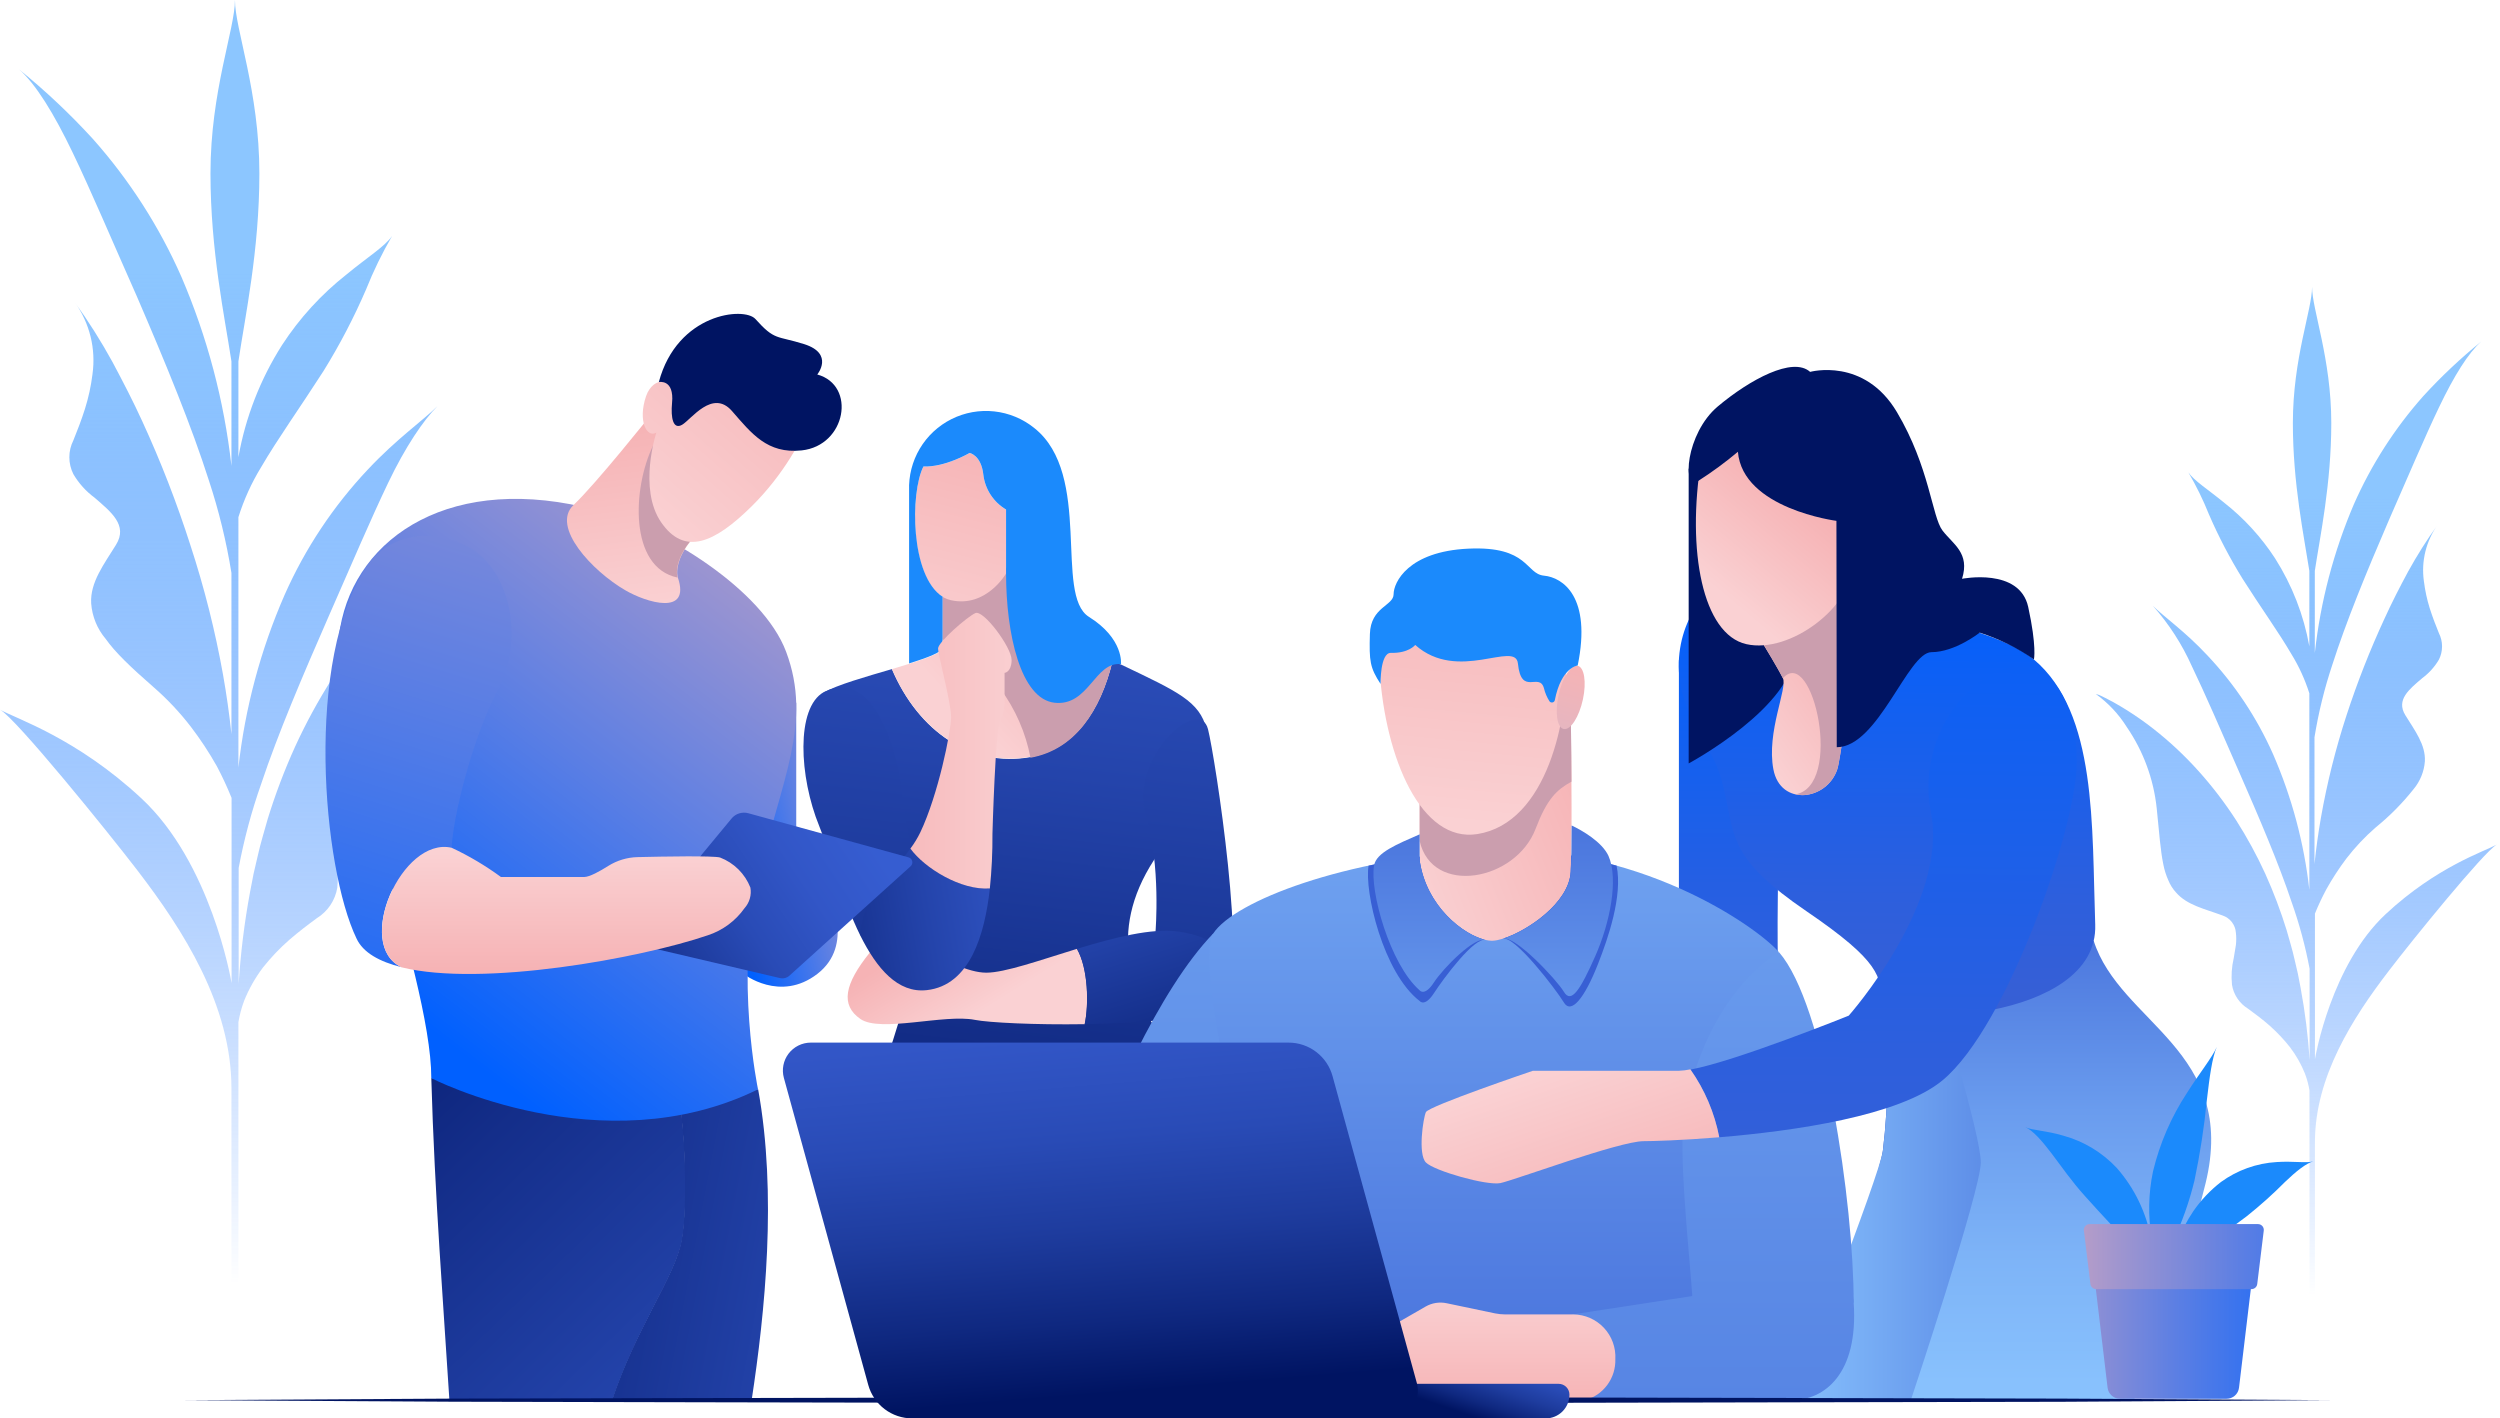 <svg width="772" height="438" viewBox="0 0 772 438" fill="none" xmlns="http://www.w3.org/2000/svg">
<path d="M156.271 160.335L155.386 160.757L153.778 161.521C152.732 162.044 151.767 162.566 150.801 163.089C148.891 164.155 147.041 165.24 145.251 166.366C141.672 168.618 138.313 171.03 135.056 173.563C128.614 178.607 122.631 184.211 117.178 190.311C111.807 196.337 106.919 202.777 102.559 209.571C98.257 216.322 94.427 223.362 91.096 230.641C87.837 237.828 85.037 245.215 82.711 252.756C81.665 256.535 80.478 260.295 79.634 264.095L78.307 269.804L77.201 275.534C75.469 284.885 74.301 294.331 73.701 303.822V268.015C75.363 259.135 77.709 250.397 80.72 241.879C85.828 226.579 93.369 208.887 101.754 189.728C108.632 174.066 114.504 160.294 119.853 149.116C125.202 137.938 130.712 129.816 135.096 125.413C130.732 129.776 122.527 135.465 113.679 144.894C102.937 156.277 94.213 169.405 87.879 183.716C80.472 200.671 75.665 218.646 73.621 237.034V159.691C75.319 154.292 77.668 149.121 80.619 144.291C85.727 135.525 92.685 125.815 99.844 114.657C104.87 106.559 109.286 98.099 113.056 89.345C115.324 83.651 118.013 78.134 121.1 72.839C118.888 76.096 113.358 79.494 107.023 84.741C99.23 90.871 92.497 98.241 87.094 106.555C80.382 117.103 75.804 128.865 73.621 141.175V111.601C75.632 97.95 80.096 77.423 80.096 53.559C80.096 28.146 72.555 9.007 72.555 0C72.555 9.007 64.994 28.146 64.994 53.559C64.994 77.363 69.398 97.95 71.469 111.601V143.869C69.208 123.726 63.991 104.027 55.985 85.405C49.159 69.93 39.966 55.612 28.736 42.964C21.671 35.225 14.035 28.028 5.892 21.432C11.02 25.915 16.651 35.042 22.462 47.166C28.274 59.289 34.649 74.387 42.23 91.456C51.259 112.385 59.182 131.665 64.511 148.392C67.583 157.703 69.91 167.242 71.469 176.921V226.7C70.826 220.528 69.941 214.396 68.875 208.345C66.453 194.825 63.093 181.49 58.82 168.437C54.655 155.417 49.706 142.66 44 130.238C41.164 124.006 37.967 117.853 34.709 111.742C31.208 105.365 27.32 99.208 23.066 93.306C27.697 99.747 29.663 107.727 28.556 115.582C28.111 119.197 27.337 122.763 26.243 126.237C25.157 129.675 23.89 132.932 22.663 135.968C21.842 137.588 21.414 139.379 21.414 141.195C21.414 143.011 21.842 144.802 22.663 146.422C24.324 149.25 26.541 151.712 29.179 153.66C34.226 158.043 39.576 162.164 35.835 168.216C32.095 174.267 27.791 179.856 28.153 186.31C28.447 190.342 30.009 194.178 32.618 197.267C35.534 201.429 40.46 206.113 47.438 212.205C51.667 215.889 55.521 219.983 58.941 224.428C61.903 228.311 64.591 232.395 66.985 236.652C68.611 239.726 70.081 242.879 71.389 246.101L71.51 246.383V303.58C71.308 302.294 65.034 266.407 43.698 246.563C23.629 227.866 4.927 221.935 0 219.141C4.967 221.875 33.181 256.716 42.391 268.719C56.608 287.235 71.469 310.416 71.469 336.069V413.774H73.621V315.643C73.993 313.407 74.578 311.212 75.371 309.089C76.855 305.374 78.838 301.877 81.263 298.695C83.686 295.645 86.378 292.819 89.306 290.251C92.182 287.758 95.118 285.526 97.873 283.516C99.524 282.493 100.937 281.13 102.019 279.518C103.101 277.906 103.827 276.082 104.147 274.167C104.485 270.655 104.254 267.111 103.464 263.673C103.162 261.903 102.84 260.134 102.619 258.405C102.438 256.802 102.438 255.183 102.619 253.58C102.727 252.053 103.285 250.593 104.223 249.384C105.161 248.174 106.436 247.27 107.888 246.785C114.745 244.231 121.844 242.764 126.228 237.677C127.458 236.315 128.445 234.751 129.144 233.053C130.067 230.954 130.742 228.755 131.154 226.499C132.342 219.254 133.161 211.953 133.608 204.625C134.832 193.247 138.853 182.348 145.312 172.9C150.822 164.858 156.533 160.274 157.377 159.933L156.271 160.335Z" fill="url(#paint0_linear_1_42)"/>
<path d="M648.171 214.597L648.875 214.919L650.142 215.542C650.966 215.944 651.71 216.346 652.494 216.768C653.983 217.593 655.43 218.457 656.838 219.342C659.613 221.088 662.298 222.973 664.882 224.991C669.954 228.956 674.665 233.363 678.959 238.16C683.208 242.892 687.074 247.954 690.522 253.299C693.907 258.597 696.918 264.126 699.531 269.845C702.089 275.519 704.292 281.347 706.127 287.296C706.951 290.251 707.876 293.206 708.54 296.202L709.585 300.685L710.45 305.189C711.809 312.499 712.729 319.884 713.205 327.304V299.157C711.9 292.203 710.058 285.36 707.695 278.691C703.673 266.628 697.741 252.756 691.145 237.697C685.756 225.393 681.09 214.557 676.867 205.771C673.825 198.959 669.755 192.653 664.802 187.074C668.24 190.492 674.695 194.935 681.653 202.394C690.089 211.339 696.943 221.652 701.924 232.892C707.73 246.221 711.505 260.343 713.125 274.79V214.094C711.788 209.864 709.938 205.812 707.615 202.032C703.593 195.136 698.063 187.496 692.512 178.73C688.567 172.358 685.092 165.705 682.116 158.827C680.325 154.351 678.201 150.017 675.761 145.859C677.491 148.433 681.794 151.107 686.821 155.228C692.963 160.051 698.269 165.852 702.527 172.397C707.801 180.686 711.402 189.927 713.125 199.599V176.298C711.476 165.562 708.037 149.378 708.037 130.68C708.037 110.576 713.969 95.658 713.969 88.581C713.969 95.658 719.902 110.696 719.902 130.68C719.902 149.398 716.443 165.562 714.814 176.298V201.65C716.558 185.827 720.623 170.348 726.88 155.711C732.245 143.543 739.47 132.284 748.296 122.337C753.851 116.26 759.854 110.608 766.254 105.429C762.232 108.947 757.788 116.124 753.223 125.654C748.658 135.184 743.651 147.066 737.759 160.455C730.66 176.901 724.446 192.1 720.244 205.208C717.802 212.534 715.952 220.043 714.713 227.665V266.809C715.223 261.944 715.893 257.132 716.724 252.374C718.607 241.75 721.227 231.27 724.567 221.01C727.898 210.781 731.833 200.758 736.351 190.994C738.583 186.089 741.057 181.264 743.651 176.459C746.413 171.447 749.476 166.606 752.821 161.963C749.169 167.022 747.62 173.298 748.497 179.474C748.848 182.317 749.454 185.123 750.307 187.858C751.172 190.552 752.157 193.125 753.123 195.498C753.769 196.772 754.106 198.18 754.106 199.609C754.106 201.038 753.769 202.446 753.123 203.72C751.812 205.941 750.068 207.876 747.995 209.41C743.973 212.848 739.83 216.085 742.766 220.85C745.702 225.614 749.081 229.997 748.799 235.124C748.554 238.289 747.323 241.298 745.28 243.729C741.841 248.063 737.936 252.007 733.637 255.49C730.308 258.377 727.277 261.59 724.587 265.08C722.283 268.135 720.194 271.346 718.333 274.69C717.047 277.101 715.886 279.578 714.854 282.109C714.854 282.109 714.854 282.269 714.854 282.33V327.083C715.015 326.077 719.942 297.871 736.713 282.269C752.459 267.613 767.159 262.949 771.02 260.798C767.119 262.949 744.878 290.331 737.699 299.76C726.518 314.316 714.854 332.531 714.854 352.696V413.774H713.165V336.713C712.871 334.95 712.407 333.219 711.777 331.546C710.609 328.63 709.054 325.884 707.152 323.383C705.267 320.992 703.174 318.772 700.898 316.749C698.626 314.738 696.333 313.05 694.161 311.461C692.86 310.661 691.746 309.589 690.896 308.319C690.045 307.049 689.479 305.611 689.235 304.103C688.96 301.344 689.143 298.559 689.778 295.86C689.999 294.473 690.26 293.086 690.441 291.839C690.593 290.57 690.593 289.288 690.441 288.019C690.361 286.82 689.923 285.671 689.185 284.722C688.447 283.773 687.442 283.066 686.299 282.692C680.909 280.681 675.339 279.555 671.9 275.534C670.929 274.465 670.153 273.233 669.608 271.895C668.867 270.25 668.327 268.522 667.999 266.749C667.174 262.728 666.752 257.259 665.988 249.559C665.032 240.564 661.853 231.949 656.738 224.489C654.24 220.501 650.989 217.039 647.165 214.296L648.171 214.597Z" fill="url(#paint1_linear_1_42)"/>
<path d="M267.698 388.02C270.996 401.952 275.742 417.594 280.89 432.25H364.365C366.255 426.219 368.125 419.665 369.895 412.749C380.151 372.821 369.352 338.361 359.639 322.619C349.926 306.877 341.54 288.441 356.381 265.522C371.222 242.603 372.59 225.172 372.59 225.172C370.438 216.547 363.681 213.572 346.166 205.208L343.491 204.303C339.791 219.382 331.948 231.364 318.073 233.817C299.974 236.994 283.665 225.976 275.42 206.616C267.376 208.968 258.589 211.461 254.366 213.833C254.366 213.833 276.486 261.883 280.729 289.045C284.972 316.206 257.603 345.438 267.698 388.02Z" fill="url(#paint2_linear_1_42)"/>
<path d="M318.073 233.717C331.948 231.264 339.791 219.281 343.491 204.203C337.68 202.193 324.025 197.548 320.224 195.659C315.378 193.226 316.725 173.543 316.725 173.543L291.066 180.942V200.082C291.066 201.871 283.746 204.102 275.42 206.616C283.665 225.876 299.994 236.893 318.073 233.717Z" fill="url(#paint3_linear_1_42)"/>
<path d="M316.725 173.845L291.066 181.163V197.428C298.057 201.081 304.131 206.268 308.833 212.602C313.534 218.935 316.741 226.25 318.213 233.998C331.988 231.505 339.791 219.543 343.491 204.525C337.679 202.514 324.025 197.87 320.224 195.98C315.378 193.548 316.725 173.845 316.725 173.845Z" fill="#CB9EAE"/>
<path d="M332.552 293.005C321.109 296.524 310.29 300.364 304.579 300.364C293.237 300.364 276.426 284.441 268.583 294.171C260.74 303.902 259.494 310.356 265.687 314.658C271.881 318.96 291.629 313.05 301.06 314.939C305.283 315.784 319.661 316.508 334.945 316.266C336.252 310.215 336.051 299.097 332.552 293.005Z" fill="url(#paint4_linear_1_42)"/>
<path d="M373.032 225.172C370.378 214.537 348.478 234.079 353.868 251.891C358.513 267.171 356.824 287.678 356.824 287.678L378.261 309.37C385.56 300.364 375.204 233.717 373.032 225.172Z" fill="url(#paint5_linear_1_42)"/>
<path d="M363.983 287.677C355.698 286.471 343.873 289.567 332.572 293.005C336.071 299.037 336.272 310.215 334.965 316.266C353.908 315.985 374.259 314.256 378.281 309.27C378.261 309.27 387.973 291.196 363.983 287.677Z" fill="url(#paint6_linear_1_42)"/>
<path d="M285.153 144.07C280.649 152.836 281.131 182.59 293.66 185.345C304.579 187.757 310.672 177.102 310.672 177.102V157.359C308.75 156.226 307.116 154.664 305.899 152.794C304.681 150.925 303.913 148.799 303.654 146.583C302.99 140.552 299.411 139.888 299.411 139.888C299.411 139.888 291.91 144.331 285.153 144.07Z" fill="url(#paint7_linear_1_42)"/>
<path d="M265.687 288.944C260.057 277.565 256.296 263.23 252.998 255.148C246.744 239.889 245.739 218.598 254.366 213.733C270.292 205.691 277.049 233.616 278.115 241.758C279.181 249.901 281.373 268.92 287.305 275.735L265.687 288.944Z" fill="url(#paint8_linear_1_42)"/>
<path d="M336.272 190.492C325.473 183.757 337.499 146.543 319.4 132.188C315.855 129.321 311.56 127.534 307.027 127.042C302.494 126.55 297.915 127.373 293.837 129.412C289.759 131.452 286.354 134.622 284.03 138.544C281.706 142.465 280.56 146.973 280.729 151.529V204.866C286.621 203.037 291.066 201.328 291.066 199.941V184.259C281.131 177.946 281.011 152.232 285.153 144.05C291.91 144.311 299.411 139.868 299.411 139.868C299.411 139.868 302.991 140.511 303.654 146.563C303.913 148.779 304.681 150.905 305.899 152.774C307.116 154.644 308.75 156.206 310.672 157.339V177.082C310.672 195.618 315.137 215.884 325.694 217.01C336.252 218.135 338.062 204.183 346.166 205.088C346.166 205.067 347.071 197.247 336.272 190.492Z" fill="#1B8AFC"/>
<path d="M281.131 262.044C275.239 270.086 266.009 277.143 265.687 288.944C270.715 298.996 277.21 306.777 286.219 305.752C299.512 304.264 304.097 288.643 305.665 274.348C296.797 275.032 285.556 268.015 281.131 262.044Z" fill="url(#paint9_linear_1_42)"/>
<path d="M301.181 189.326C298.647 190.472 289.678 198.292 289.678 200.242C289.678 202.193 293.7 216.929 293.7 221.413C293.7 225.896 289.678 245.538 284.188 257.038C283.333 258.801 282.31 260.478 281.131 262.044C285.495 268.075 296.797 275.032 305.665 274.348C306.242 268.738 306.51 263.1 306.469 257.46C306.469 257.46 307.374 224.75 308.863 222.418C310.351 220.086 310.21 216.809 310.21 213.813V207.782C310.21 207.782 312.221 207.641 312.382 204.102V203.781C312.382 199.901 303.654 188.159 301.181 189.326Z" fill="url(#paint10_linear_1_42)"/>
<path d="M518.444 203.781V299.258C518.444 299.258 550.318 300.223 549.353 299.258C548.387 298.293 549.353 254.907 549.353 254.907L518.444 203.781Z" fill="url(#paint11_linear_1_42)"/>
<path d="M581.427 309.451C583.288 324.701 583.288 340.12 581.427 355.37C580.442 363.05 557.779 431.768 557.779 431.768H613.04L628.242 358.928L608.133 303.299L581.427 309.451Z" fill="url(#paint12_linear_1_42)"/>
<path d="M581.427 309.451C583.288 324.701 583.288 340.12 581.427 355.37C580.442 363.05 553.274 432.391 553.274 432.391H613.06L628.262 358.969L608.153 303.339L581.427 309.451Z" fill="url(#paint13_linear_1_42)"/>
<path d="M646.522 290.492C654.666 316.005 691.145 324.248 681.07 365.442C673.811 395.177 658.95 432.391 658.95 432.391H590.054C590.054 432.391 611.672 367.553 611.672 358.969C611.672 350.384 598.098 306.254 598.098 306.254L646.522 290.492Z" fill="url(#paint14_linear_1_42)"/>
<path d="M529.605 182.188C521.461 186.069 514.02 203.338 521.461 219.563C528.901 235.787 529.947 232.872 532.782 245.699C535.618 258.526 534.492 265.482 557.778 281.345C581.065 297.207 580.382 301.449 581.427 309.491C582.473 317.533 648.07 315.824 647.005 285.506C645.939 255.188 647.628 220.186 628.102 203.68C608.575 187.174 529.605 182.188 529.605 182.188Z" fill="url(#paint15_linear_1_42)"/>
<path d="M521.461 144.754V235.747C521.461 235.747 554.501 218.015 554.219 200.685C553.938 183.354 539.278 144.754 539.278 144.754H521.461Z" fill="#001462"/>
<path d="M544.667 199.257C544.667 199.257 549.071 206.374 550.559 209.43C552.047 212.486 545.431 226.037 547.623 237.577C549.815 249.117 564.153 247.207 567.351 237.577C568.336 234.682 570.89 214.115 570.89 214.115V180.118L544.667 199.257Z" fill="url(#paint16_linear_1_42)"/>
<path d="M550.559 209.43C559.85 199.036 569.462 243.065 554.239 245.317H554.34L556.532 245.558C558.947 245.505 561.285 244.703 563.224 243.262C565.162 241.821 566.604 239.813 567.351 237.516C568.336 234.621 570.89 214.054 570.89 214.054V180.118L544.748 199.257C544.748 199.257 548.991 206.374 550.559 209.43Z" fill="#CB9EAE"/>
<path d="M525.322 142.06C520.797 170.045 525.764 195.86 539.278 198.915C552.791 201.971 572.137 187.215 572.137 174.187C572.137 161.159 585.188 127.222 570.327 119.482C555.466 111.742 528.197 124.227 525.322 142.06Z" fill="url(#paint17_linear_1_42)"/>
<path d="M536.663 139.506C532.791 142.768 528.706 145.77 524.437 148.493C519.269 151.569 520.536 133.817 530.47 125.493C540.404 117.17 553.636 110.033 558.965 114.838C558.965 114.838 575.656 110.214 585.771 127.262C595.886 144.311 596.59 159.571 599.848 163.833C603.105 168.095 608.374 170.749 605.88 178.73C605.88 178.73 623.637 175.192 626.312 187.436C628.986 199.679 628.081 203.64 628.081 203.64C622.939 200.064 617.294 197.273 611.33 195.357C611.33 195.357 603.709 201.388 596.429 201.388C589.149 201.388 579.979 230.741 567.19 230.741L567.089 160.837C567.089 160.837 538.152 157.118 536.663 139.506Z" fill="#001462"/>
<path d="M374.641 288.261C341.098 323.182 312.201 429.697 312.201 429.697H360.363L390.527 358.969L374.641 288.261Z" fill="url(#paint18_linear_1_42)"/>
<path d="M549.353 294.031C542.334 285.989 504.951 259.853 457.291 262.667C415.262 265.18 381.277 278.168 374.641 288.261C369.794 295.639 380.412 345.478 387.813 365.322C394.738 384.249 398.324 404.235 398.41 424.389C398.41 424.389 517.278 423.685 517.962 424.389C518.645 425.093 532.742 380.541 534.572 358.386C536.402 336.23 532.28 311.783 549.353 294.031Z" fill="url(#paint19_linear_1_42)"/>
<path d="M485.042 221.312C485.042 221.312 485.625 258.244 485.042 269.262C484.459 280.279 467.346 290.211 461.011 290.492C454.677 290.774 440.62 281.465 438.388 265.683V232.349L485.042 221.312Z" fill="url(#paint20_linear_1_42)"/>
<path d="M485.264 241.376C485.264 230.681 485.042 221.272 485.042 221.272L438.388 232.349V259.692C442.269 276.781 468.05 272.096 474.203 255.912C477.743 246.624 480.739 243.869 485.264 241.376Z" fill="#CB9EAE"/>
<path d="M426.041 207.078C427.79 234.119 438.83 260.315 456.205 257.561C477.883 254.123 484.459 221.372 483.614 203.278C482.77 185.184 472.574 174.147 457.09 174.126C442.41 174.106 424.573 184.058 426.041 207.078Z" fill="url(#paint21_linear_1_42)"/>
<path d="M488.803 215.984C487.636 221.372 485.022 225.474 482.931 225.132C480.839 224.79 480.115 220.126 481.262 214.718C482.408 209.31 485.062 205.248 487.134 205.59C489.205 205.932 489.969 210.596 488.803 215.984Z" fill="url(#paint22_linear_1_42)"/>
<path d="M426.322 211.199C423.024 206.153 422.783 204.163 423.024 195.779C423.266 187.395 430.344 187.094 430.344 183.495C430.344 179.896 434.768 170.286 453.45 169.422C472.132 168.557 471.026 177.223 476.797 177.765C482.569 178.308 491.558 184.259 487.194 205.51C487.194 205.51 482.106 205.992 480.115 216.266C480.068 216.431 479.976 216.58 479.848 216.696C479.721 216.812 479.564 216.89 479.394 216.921C479.225 216.952 479.051 216.936 478.89 216.873C478.73 216.811 478.59 216.705 478.487 216.567C477.697 215.331 477.119 213.972 476.777 212.546C475.37 207.42 469.779 215.14 468.733 204.907C468.009 197.609 450.213 210.938 437.021 199.157C437.021 199.157 435.01 201.77 429.439 201.609C426.141 201.67 426.322 211.199 426.322 211.199Z" fill="#1B8AFC"/>
<path d="M438.388 309.109C438.388 309.109 439.936 311.12 442.812 306.676C445.688 302.233 455.501 288.984 458.9 290.291C451.982 288.844 440.379 279.877 438.388 265.703V264.557C432.898 265.321 427.629 266.266 422.622 267.311C421.235 275.132 427.107 300.464 438.388 309.109Z" fill="#385FD4"/>
<path d="M485.022 269.262C484.499 278.852 471.509 287.597 463.968 289.909C467.527 288.522 480.638 305.752 482.911 309.551C485.183 313.351 489.346 308.204 493.488 297.609C496.505 289.929 501.15 276.68 499.199 267.312C494.565 266.028 489.866 264.987 485.123 264.195C485.143 266.186 485.103 267.935 485.022 269.262Z" fill="#385FD4"/>
<path d="M438.388 265.683V257.641C431.41 260.697 424.955 263.291 424.311 267.271C422.924 275.092 429.198 297.79 438.388 305.812C438.388 305.812 439.916 307.822 442.792 303.379C445.668 298.936 455.501 288.964 458.88 290.271C452.002 288.823 440.399 279.857 438.388 265.683Z" fill="url(#paint23_linear_1_42)"/>
<path d="M496.706 264.316C494.695 259.953 488.521 256.415 485.324 254.907C485.324 260.938 485.223 266.105 485.062 269.262C484.54 278.852 471.549 287.597 464.008 289.909C467.567 288.522 480.658 302.475 482.931 306.274C485.203 310.074 488.018 305.631 492.624 295.237C497.229 284.843 499.823 271.413 496.706 264.316Z" fill="url(#paint24_linear_1_42)"/>
<path d="M572.418 402.254C572.418 371.614 563.51 310.255 549.353 294.031C549.353 294.031 527.232 305.872 520.194 343.428C518.082 354.646 521.662 386.693 522.587 400.223L572.418 402.254Z" fill="url(#paint25_linear_1_42)"/>
<path d="M486.028 432.391H553.254C563.309 432.391 573.926 424.349 572.418 402.234C570.91 380.119 534.894 383.295 522.587 400.223L485.545 405.893L486.028 432.391Z" fill="url(#paint26_linear_1_42)"/>
<path d="M452.163 431.044L455.34 428.068L465.013 431.486C466.69 432.088 468.46 432.394 470.242 432.391H489.426C492.188 431.642 494.616 429.985 496.32 427.687C498.024 425.389 498.904 422.584 498.817 419.725C498.915 417.957 498.654 416.188 498.049 414.524C497.444 412.859 496.508 411.335 495.298 410.042C494.088 408.75 492.628 407.716 491.007 407.003C489.386 406.289 487.638 405.912 485.867 405.893H464.812C463.758 405.886 462.708 405.779 461.675 405.571L446.713 402.435C444.502 401.971 442.198 402.336 440.238 403.46L431.752 408.346C430.114 409.292 428.607 410.448 427.268 411.784L411.884 427.204C411.457 427.628 411.167 428.17 411.049 428.76C410.931 429.35 410.991 429.962 411.221 430.518C411.452 431.074 411.843 431.549 412.344 431.882C412.845 432.216 413.434 432.393 414.035 432.391H448.765C450.028 432.39 451.243 431.908 452.163 431.044Z" fill="url(#paint27_linear_1_42)"/>
<path d="M630.454 207.48C616.036 199.157 590.778 222.84 596.268 250.846C601.758 278.852 570.89 313.633 570.89 313.633C570.89 313.633 536.04 327.706 522.044 330.279C526.434 336.547 529.45 343.673 530.892 351.188C553.777 349.298 586.616 344.634 599.888 333.576C619.997 316.869 641.273 255.168 641.273 235.647C641.354 212.868 630.454 207.48 630.454 207.48Z" fill="url(#paint28_linear_1_42)"/>
<path d="M518.404 330.661H473.339C473.339 330.661 441.163 341.558 440.319 343.428C439.474 345.297 437.805 356.375 440.319 358.969C442.832 361.562 459.121 366.186 463.304 365.342C467.487 364.497 500.084 352.394 507.545 352.394C510.099 352.394 519.208 352.153 530.912 351.188C529.454 343.645 526.41 336.498 521.984 330.219C520.806 330.471 519.608 330.619 518.404 330.661Z" fill="url(#paint29_linear_1_42)"/>
<path d="M229.591 300.725C229.591 300.725 240.872 309.652 252.415 300.725C263.958 291.799 256.015 276.6 256.015 276.6L229.591 290.673V300.725Z" fill="url(#paint30_linear_1_42)"/>
<path d="M245.879 217.01V283.817H224.141V220.669L245.879 217.01Z" fill="url(#paint31_linear_1_42)"/>
<path d="M210.446 382.994C208.435 394.132 196.49 409.793 188.929 432.391H232.104C236.247 405.229 239.987 368.78 234.115 336.391H209.139C211.492 347.308 212.417 372.499 210.446 382.994Z" fill="url(#paint32_linear_1_42)"/>
<path d="M169.041 380.561C169.041 380.561 174.048 404.827 177.467 432.391H189.03C196.591 409.793 208.456 394.192 210.547 382.994C212.558 372.499 211.593 347.308 209.28 336.391H170.087L169.041 380.561Z" fill="url(#paint33_linear_1_42)"/>
<path d="M209.139 336.391C208.92 335.214 208.604 334.058 208.194 332.933H133.186C134.211 369.121 137.067 404.988 138.776 432.391H189.03C196.591 409.793 208.456 394.192 210.547 382.994C212.417 372.499 211.492 347.308 209.139 336.391Z" fill="url(#paint34_linear_1_42)"/>
<path d="M184.344 157.58C139.942 145.658 109.939 165.481 105.032 193.93C100.548 219.925 133.186 300.484 133.186 332.933C133.186 332.933 185.812 360.054 234.075 336.391C234.075 336.391 226.836 301.871 234.075 271.312C241.315 240.753 250.947 223.222 242.762 201.288C235.624 182.128 205.117 163.149 184.344 157.58Z" fill="url(#paint35_linear_1_42)"/>
<path d="M200.935 128.167C200.935 128.167 184.183 149.237 177.105 155.952C170.026 162.667 182.997 176.418 193.052 182.249C199.607 186.089 213.382 190.291 209.32 178.348C209.32 178.348 207.028 171.633 218.148 162.104C218.068 162.104 205.701 125.172 200.935 128.167Z" fill="url(#paint36_linear_1_42)"/>
<path d="M218.068 162.104C214.968 152.859 211.315 143.809 207.128 135.003L201.679 137.576C195.304 150.624 194.178 175.192 209.2 178.348C209.24 178.348 206.947 171.633 218.068 162.104Z" fill="#CB9EAE"/>
<path d="M207.531 124.387C208.958 116.346 201.779 115.742 199.487 122.377C196.913 130.037 199.748 135.345 202.684 133.575C202.684 133.575 196.973 150.865 204.172 161.3C211.371 171.734 220.582 167.713 232.064 156.394C241.958 146.663 248.393 134.761 249.378 130.258C251.993 118.296 239.585 108.625 227.922 109.249C213.724 110.053 207.531 124.387 207.531 124.387Z" fill="url(#paint37_linear_1_42)"/>
<path d="M207.53 124.387C207.088 129.112 207.872 132.771 210.647 131.163C213.423 129.554 220.019 120.045 226.031 126.921C232.044 133.796 236.89 140.21 247.548 139.084C261.324 137.616 264.501 118.979 252.375 115.642C252.375 115.642 257.664 109.249 248.353 106.273C239.706 103.559 239.304 105.248 233.271 98.513C229.812 94.633 209.139 96.703 203.448 117.974C203.529 117.974 208.234 117.009 207.53 124.387Z" fill="#001462"/>
<path d="M139.46 261.743C139.902 252.494 145.633 228.469 153.717 213.129C161.801 197.79 157.739 178.067 146.84 170.347C135.941 162.627 120.657 164.034 113.418 174.709C93.952 203.439 99.603 268.035 110.1 289.829C112.111 294.171 117.198 296.986 124.036 298.675C109.255 291.92 124.076 258.224 139.46 261.743Z" fill="url(#paint38_linear_1_42)"/>
<path d="M196.712 288.06L225.891 252.776C226.503 252.028 227.319 251.474 228.24 251.181C229.161 250.889 230.147 250.87 231.079 251.127L280.568 264.758C280.844 264.837 281.093 264.987 281.291 265.195C281.489 265.402 281.627 265.658 281.693 265.936C281.759 266.215 281.749 266.506 281.664 266.78C281.579 267.053 281.423 267.299 281.212 267.492L243.788 301.268C243.396 301.623 242.925 301.877 242.414 302.01C241.903 302.143 241.367 302.151 240.852 302.032L198.019 291.98C197.61 291.894 197.23 291.703 196.918 291.425C196.605 291.147 196.372 290.791 196.239 290.395C196.107 289.998 196.081 289.574 196.164 289.164C196.247 288.755 196.436 288.374 196.712 288.06Z" fill="url(#paint39_linear_1_42)"/>
<path d="M231.722 274.087C230.892 271.973 229.629 270.055 228.016 268.455C226.402 266.856 224.473 265.611 222.351 264.798C220.34 264.215 205.037 264.477 196.832 264.678C193.647 264.764 190.543 265.701 187.843 267.392C185.269 269.02 182.052 270.81 180.443 270.81H154.683C149.915 267.312 144.816 264.288 139.46 261.783C124.076 258.264 109.295 291.94 124.036 298.715C148.871 304.867 197.938 295.88 218.551 288.823C223.143 287.327 227.128 284.386 229.912 280.44C230.675 279.587 231.235 278.572 231.548 277.471C231.862 276.371 231.921 275.214 231.722 274.087Z" fill="url(#paint40_linear_1_42)"/>
<path d="M57.091 432.371L139.882 431.888L222.693 431.707L388.315 431.365L553.937 431.707L636.728 431.888L719.54 432.371L636.728 432.873L553.937 433.034L388.315 433.376L222.693 433.034L139.882 432.853L57.091 432.371Z" fill="#001462"/>
<path d="M406.695 438H477.32C479.263 437.995 481.125 437.219 482.497 435.844C483.87 434.468 484.64 432.605 484.64 430.662C484.64 429.777 484.288 428.928 483.662 428.302C483.036 427.676 482.187 427.324 481.302 427.324H406.695C405.81 427.324 404.961 427.676 404.335 428.302C403.709 428.928 403.357 429.777 403.357 430.662V434.683C403.363 435.564 403.717 436.408 404.342 437.03C404.968 437.651 405.814 438 406.695 438Z" fill="url(#paint41_linear_1_42)"/>
<path d="M281.715 438H429.218C430.546 437.998 431.855 437.69 433.044 437.1C434.233 436.509 435.269 435.653 436.073 434.596C436.877 433.54 437.426 432.313 437.677 431.009C437.929 429.706 437.876 428.363 437.523 427.083L411.502 332.35C410.691 329.358 408.915 326.718 406.45 324.838C403.985 322.959 400.968 321.946 397.867 321.956H250.364C249.039 321.959 247.732 322.266 246.545 322.856C245.358 323.445 244.322 324.299 243.519 325.353C242.716 326.407 242.166 327.632 241.913 328.933C241.66 330.233 241.709 331.574 242.059 332.853L268.1 427.606C268.91 430.594 270.683 433.232 273.144 435.112C275.605 436.991 278.618 438.006 281.715 438Z" fill="url(#paint42_linear_1_42)"/>
<path d="M714.331 358.638C712.099 359.241 709.022 361.714 705.624 364.971C701.887 368.738 697.932 372.282 693.779 375.586C690.924 377.778 688.088 379.788 685.374 381.738C682.659 383.689 680.065 385.578 677.772 387.468C673.127 391.188 669.567 394.867 668.341 397.521C669.567 394.786 670.09 389.72 672.363 383.588C673.629 380.208 675.29 376.989 677.31 373.998C679.669 370.585 682.537 367.554 685.816 365.011C690.858 361.345 696.846 359.203 703.07 358.839C708.198 358.497 712.119 359.241 714.331 358.638Z" fill="#1B8AFC"/>
<path d="M666.491 395.55C666.692 392.816 665.365 388.393 664.48 382.583C663.28 375.652 663.41 368.556 664.862 361.674C666.928 353.092 670.459 344.931 675.299 337.548C679.321 331.195 683.101 326.591 684.549 323.294C683.101 326.591 682.317 332.522 681.472 339.76C680.649 348.086 679.373 356.361 677.652 364.549C676.077 371.038 673.847 377.349 670.995 383.387C668.642 388.634 666.692 392.796 666.491 395.55Z" fill="#1B8AFC"/>
<path d="M625.407 348.063C627.619 349.088 631.862 349.109 637.091 350.677C643.462 352.414 649.222 355.896 653.721 360.729C659.161 366.943 662.81 374.517 664.279 382.643C665.606 389.479 665.224 394.867 665.888 397.983C665.224 394.827 662.348 390.223 658.306 385.357C654.264 380.492 649.116 375.305 643.968 369.495C639.725 364.83 636.507 360.086 633.471 356.105C630.434 352.124 627.74 349.088 625.407 348.063Z" fill="#1B8AFC"/>
<path d="M692.915 379.788H649.357C648.818 379.788 648.285 379.901 647.792 380.12C647.299 380.339 646.858 380.658 646.496 381.058C646.134 381.457 645.86 381.928 645.691 382.44C645.523 382.952 645.463 383.494 645.516 384.03L650.825 428.542C650.939 429.48 651.392 430.344 652.1 430.97C652.808 431.597 653.721 431.942 654.666 431.94H687.566C688.511 431.942 689.424 431.597 690.132 430.97C690.84 430.344 691.293 429.48 691.406 428.542L696.735 384.03C696.789 383.496 696.73 382.956 696.562 382.445C696.395 381.935 696.122 381.465 695.763 381.065C695.403 380.666 694.964 380.346 694.473 380.126C693.983 379.906 693.452 379.791 692.915 379.788Z" fill="url(#paint43_linear_1_42)"/>
<path d="M643.505 380.009L645.516 396.475C645.561 396.918 645.77 397.328 646.101 397.625C646.431 397.922 646.861 398.086 647.306 398.083H695.247C695.692 398.086 696.122 397.922 696.453 397.625C696.784 397.328 696.992 396.918 697.037 396.475L699.048 380.009C699.08 379.757 699.057 379.5 698.981 379.257C698.905 379.013 698.778 378.789 698.609 378.599C698.44 378.408 698.231 378.256 697.998 378.153C697.766 378.049 697.513 377.997 697.258 377.999H645.376C645.114 377.985 644.853 378.029 644.61 378.127C644.367 378.225 644.149 378.375 643.971 378.567C643.792 378.759 643.658 378.987 643.578 379.237C643.497 379.486 643.473 379.75 643.505 380.009Z" fill="url(#paint44_linear_1_42)"/>
<defs>
<linearGradient id="paint0_linear_1_42" x1="78.749" y1="-15.963" x2="78.749" y2="396.424" gradientUnits="userSpaceOnUse">
<stop offset="0.24" stop-color="#8CC6FF"/>
<stop offset="1" stop-color="#0060FF" stop-opacity="0"/>
</linearGradient>
<linearGradient id="paint1_linear_1_42" x1="709.123" y1="76.036" x2="709.123" y2="400.143" gradientUnits="userSpaceOnUse">
<stop offset="0.24" stop-color="#8CC6FF"/>
<stop offset="1" stop-color="#0060FF" stop-opacity="0"/>
</linearGradient>
<linearGradient id="paint2_linear_1_42" x1="341.098" y1="71.573" x2="297.642" y2="442.104" gradientUnits="userSpaceOnUse">
<stop offset="0.08" stop-color="#385FD4"/>
<stop offset="0.21" stop-color="#3358C9"/>
<stop offset="0.45" stop-color="#2444AB"/>
<stop offset="0.75" stop-color="#0D257B"/>
<stop offset="0.9" stop-color="#001462"/>
</linearGradient>
<linearGradient id="paint3_linear_1_42" x1="331.265" y1="185.968" x2="295.397" y2="218.245" gradientUnits="userSpaceOnUse">
<stop stop-color="#F6B3B5"/>
<stop offset="1" stop-color="#FAD1D3"/>
</linearGradient>
<linearGradient id="paint4_linear_1_42" x1="288.773" y1="288.059" x2="303.689" y2="312.048" gradientUnits="userSpaceOnUse">
<stop stop-color="#F6B3B5"/>
<stop offset="1" stop-color="#FAD1D3"/>
</linearGradient>
<linearGradient id="paint5_linear_1_42" x1="389.723" y1="77.182" x2="346.247" y2="447.954" gradientUnits="userSpaceOnUse">
<stop stop-color="#385FD4"/>
<stop offset="0.16" stop-color="#3358C9"/>
<stop offset="0.44" stop-color="#2444AB"/>
<stop offset="0.81" stop-color="#0D257B"/>
<stop offset="0.99" stop-color="#001462"/>
</linearGradient>
<linearGradient id="paint6_linear_1_42" x1="333.698" y1="230.761" x2="371.467" y2="352.741" gradientUnits="userSpaceOnUse">
<stop stop-color="#385FD4"/>
<stop offset="0.16" stop-color="#3358C9"/>
<stop offset="0.44" stop-color="#2444AB"/>
<stop offset="0.81" stop-color="#0D257B"/>
<stop offset="0.99" stop-color="#001462"/>
</linearGradient>
<linearGradient id="paint7_linear_1_42" x1="304.479" y1="134.661" x2="287.253" y2="200.848" gradientUnits="userSpaceOnUse">
<stop stop-color="#F6B3B5"/>
<stop offset="1" stop-color="#FAD1D3"/>
</linearGradient>
<linearGradient id="paint8_linear_1_42" x1="289.577" y1="65.521" x2="246.121" y2="436.072" gradientUnits="userSpaceOnUse">
<stop stop-color="#385FD4"/>
<stop offset="0.16" stop-color="#3358C9"/>
<stop offset="0.44" stop-color="#2444AB"/>
<stop offset="0.81" stop-color="#0D257B"/>
<stop offset="0.99" stop-color="#001462"/>
</linearGradient>
<linearGradient id="paint9_linear_1_42" x1="339.107" y1="274.207" x2="219.357" y2="295.186" gradientUnits="userSpaceOnUse">
<stop stop-color="#385FD4"/>
<stop offset="0.16" stop-color="#3358C9"/>
<stop offset="0.44" stop-color="#2444AB"/>
<stop offset="0.81" stop-color="#0D257B"/>
<stop offset="0.99" stop-color="#001462"/>
</linearGradient>
<linearGradient id="paint10_linear_1_42" x1="269.448" y1="231.807" x2="315.66" y2="231.807" gradientUnits="userSpaceOnUse">
<stop stop-color="#F6B3B5"/>
<stop offset="1" stop-color="#FAD1D3"/>
</linearGradient>
<linearGradient id="paint11_linear_1_42" x1="533.908" y1="332.29" x2="533.908" y2="189.265" gradientUnits="userSpaceOnUse">
<stop stop-color="#385FD4"/>
<stop offset="0.28" stop-color="#2D5FDD"/>
<stop offset="0.77" stop-color="#0F60F3"/>
<stop offset="0.99" stop-color="#0060FF"/>
</linearGradient>
<linearGradient id="paint12_linear_1_42" x1="592.488" y1="462.085" x2="594.015" y2="267.553" gradientUnits="userSpaceOnUse">
<stop stop-color="#001462"/>
<stop offset="0.07" stop-color="#081E71"/>
<stop offset="0.25" stop-color="#193595"/>
<stop offset="0.44" stop-color="#2748B0"/>
<stop offset="0.62" stop-color="#3055C4"/>
<stop offset="0.81" stop-color="#365CD0"/>
<stop offset="1" stop-color="#385FD4"/>
</linearGradient>
<linearGradient id="paint13_linear_1_42" x1="686.218" y1="367.855" x2="546.658" y2="367.855" gradientUnits="userSpaceOnUse">
<stop stop-color="#385FD4"/>
<stop offset="0.17" stop-color="#416AD9"/>
<stop offset="0.48" stop-color="#5988E5"/>
<stop offset="0.88" stop-color="#80B8F9"/>
<stop offset="0.99" stop-color="#8CC6FF"/>
</linearGradient>
<linearGradient id="paint14_linear_1_42" x1="636.427" y1="263.472" x2="636.427" y2="463.01" gradientUnits="userSpaceOnUse">
<stop stop-color="#385FD4"/>
<stop offset="0.17" stop-color="#507CE0"/>
<stop offset="0.4" stop-color="#6A9CEE"/>
<stop offset="0.62" stop-color="#7DB3F7"/>
<stop offset="0.82" stop-color="#88C1FD"/>
<stop offset="1" stop-color="#8CC6FF"/>
</linearGradient>
<linearGradient id="paint15_linear_1_42" x1="582.171" y1="313.472" x2="583.217" y2="182.611" gradientUnits="userSpaceOnUse">
<stop stop-color="#385FD4"/>
<stop offset="0.28" stop-color="#2D5FDD"/>
<stop offset="0.77" stop-color="#0F60F3"/>
<stop offset="0.99" stop-color="#0060FF"/>
</linearGradient>
<linearGradient id="paint16_linear_1_42" x1="573.182" y1="207.42" x2="540.67" y2="230.326" gradientUnits="userSpaceOnUse">
<stop stop-color="#F6B3B5"/>
<stop offset="0.99" stop-color="#FAD1D3"/>
</linearGradient>
<linearGradient id="paint17_linear_1_42" x1="553.857" y1="152.735" x2="529.351" y2="182.033" gradientUnits="userSpaceOnUse">
<stop stop-color="#F6B3B5"/>
<stop offset="0.99" stop-color="#FAD1D3"/>
</linearGradient>
<linearGradient id="paint18_linear_1_42" x1="351.334" y1="-38.299" x2="351.334" y2="695.48" gradientUnits="userSpaceOnUse">
<stop stop-color="#8CC6FF"/>
<stop offset="1" stop-color="#385FD4"/>
</linearGradient>
<linearGradient id="paint19_linear_1_42" x1="461.393" y1="77.564" x2="461.393" y2="499.641" gradientUnits="userSpaceOnUse">
<stop stop-color="#8CC6FF"/>
<stop offset="0.17" stop-color="#83BBFA"/>
<stop offset="0.48" stop-color="#6B9DEE"/>
<stop offset="0.88" stop-color="#446DDA"/>
<stop offset="0.99" stop-color="#385FD4"/>
</linearGradient>
<linearGradient id="paint20_linear_1_42" x1="492.523" y1="244.855" x2="431.776" y2="268.829" gradientUnits="userSpaceOnUse">
<stop stop-color="#F6B3B5"/>
<stop offset="0.99" stop-color="#FAD1D3"/>
</linearGradient>
<linearGradient id="paint21_linear_1_42" x1="458.759" y1="165.461" x2="450.237" y2="254.968" gradientUnits="userSpaceOnUse">
<stop stop-color="#F6B3B5"/>
<stop offset="0.99" stop-color="#FAD1D3"/>
</linearGradient>
<linearGradient id="paint22_linear_1_42" x1="450.072" y1="337.678" x2="487.901" y2="205.244" gradientUnits="userSpaceOnUse">
<stop stop-color="#8CC6FF"/>
<stop offset="1" stop-color="#F6B3B5"/>
</linearGradient>
<linearGradient id="paint23_linear_1_42" x1="441.505" y1="391.196" x2="441.505" y2="217.854" gradientUnits="userSpaceOnUse">
<stop stop-color="#8CC6FF"/>
<stop offset="1" stop-color="#385FD4"/>
</linearGradient>
<linearGradient id="paint24_linear_1_42" x1="481.02" y1="391.196" x2="481.02" y2="217.854" gradientUnits="userSpaceOnUse">
<stop stop-color="#8CC6FF"/>
<stop offset="1" stop-color="#385FD4"/>
</linearGradient>
<linearGradient id="paint25_linear_1_42" x1="545.974" y1="5.388" x2="545.974" y2="681.407" gradientUnits="userSpaceOnUse">
<stop stop-color="#8CC6FF"/>
<stop offset="1" stop-color="#385FD4"/>
</linearGradient>
<linearGradient id="paint26_linear_1_42" x1="529.062" y1="5.388" x2="529.062" y2="681.407" gradientUnits="userSpaceOnUse">
<stop stop-color="#8CC6FF"/>
<stop offset="1" stop-color="#385FD4"/>
</linearGradient>
<linearGradient id="paint27_linear_1_42" x1="454.898" y1="434.602" x2="454.898" y2="397.268" gradientUnits="userSpaceOnUse">
<stop stop-color="#F6B3B5"/>
<stop offset="0.99" stop-color="#FAD1D3"/>
</linearGradient>
<linearGradient id="paint28_linear_1_42" x1="580.904" y1="385.587" x2="582.633" y2="165.039" gradientUnits="userSpaceOnUse">
<stop stop-color="#385FD4"/>
<stop offset="0.28" stop-color="#2D5FDD"/>
<stop offset="0.77" stop-color="#0F60F3"/>
<stop offset="0.99" stop-color="#0060FF"/>
</linearGradient>
<linearGradient id="paint29_linear_1_42" x1="494.192" y1="379.536" x2="477.147" y2="329.975" gradientUnits="userSpaceOnUse">
<stop stop-color="#F6B3B5"/>
<stop offset="0.99" stop-color="#FAD1D3"/>
</linearGradient>
<linearGradient id="paint30_linear_1_42" x1="295.55" y1="280.621" x2="230.618" y2="294.741" gradientUnits="userSpaceOnUse">
<stop stop-color="#8CC6FF"/>
<stop offset="0.01" stop-color="#97C4F7"/>
<stop offset="0.02" stop-color="#B5BFE3"/>
<stop offset="0.03" stop-color="#F6B3B5"/>
<stop offset="0.99" stop-color="#0060FF"/>
</linearGradient>
<linearGradient id="paint31_linear_1_42" x1="286.923" y1="240.954" x2="221.991" y2="255.074" gradientUnits="userSpaceOnUse">
<stop stop-color="#8CC6FF"/>
<stop offset="0.01" stop-color="#97C4F7"/>
<stop offset="0.02" stop-color="#B5BFE3"/>
<stop offset="0.03" stop-color="#F6B3B5"/>
<stop offset="0.99" stop-color="#0060FF"/>
</linearGradient>
<linearGradient id="paint32_linear_1_42" x1="77.924" y1="358.747" x2="423.763" y2="425.164" gradientUnits="userSpaceOnUse">
<stop offset="0.1" stop-color="#001462"/>
<stop offset="0.3" stop-color="#142E8A"/>
<stop offset="0.49" stop-color="#2343AA"/>
<stop offset="0.68" stop-color="#2F53C1"/>
<stop offset="0.85" stop-color="#365CCF"/>
<stop offset="1" stop-color="#385FD4"/>
</linearGradient>
<linearGradient id="paint33_linear_1_42" x1="77.281" y1="362.125" x2="423.119" y2="428.522" gradientUnits="userSpaceOnUse">
<stop offset="0.1" stop-color="#001462"/>
<stop offset="0.3" stop-color="#142E8A"/>
<stop offset="0.49" stop-color="#2343AA"/>
<stop offset="0.68" stop-color="#2F53C1"/>
<stop offset="0.85" stop-color="#365CCF"/>
<stop offset="1" stop-color="#385FD4"/>
</linearGradient>
<linearGradient id="paint34_linear_1_42" x1="54.959" y1="259.752" x2="363.081" y2="579.37" gradientUnits="userSpaceOnUse">
<stop offset="0.1" stop-color="#001462"/>
<stop offset="0.3" stop-color="#142E8A"/>
<stop offset="0.49" stop-color="#2343AA"/>
<stop offset="0.68" stop-color="#2F53C1"/>
<stop offset="0.85" stop-color="#365CCF"/>
<stop offset="1" stop-color="#385FD4"/>
</linearGradient>
<linearGradient id="paint35_linear_1_42" x1="315.499" y1="70.427" x2="126.567" y2="317.075" gradientUnits="userSpaceOnUse">
<stop stop-color="#F6B3B5"/>
<stop offset="0.09" stop-color="#EBAFB8"/>
<stop offset="0.24" stop-color="#CDA5C1"/>
<stop offset="0.45" stop-color="#9D95D0"/>
<stop offset="0.69" stop-color="#5A7EE4"/>
<stop offset="0.97" stop-color="#0662FD"/>
<stop offset="0.99" stop-color="#0060FF"/>
</linearGradient>
<linearGradient id="paint36_linear_1_42" x1="192.891" y1="131.726" x2="199.886" y2="188.482" gradientUnits="userSpaceOnUse">
<stop stop-color="#F6B3B5"/>
<stop offset="1" stop-color="#FAD1D3"/>
</linearGradient>
<linearGradient id="paint37_linear_1_42" x1="250.062" y1="100.262" x2="197.631" y2="159.704" gradientUnits="userSpaceOnUse">
<stop stop-color="#F6B3B5"/>
<stop offset="1" stop-color="#FAD1D3"/>
</linearGradient>
<linearGradient id="paint38_linear_1_42" x1="228.103" y1="-113.511" x2="81.67" y2="358.808" gradientUnits="userSpaceOnUse">
<stop stop-color="#F6B3B5"/>
<stop offset="0.09" stop-color="#EBAFB8"/>
<stop offset="0.24" stop-color="#CDA5C1"/>
<stop offset="0.45" stop-color="#9D95D0"/>
<stop offset="0.69" stop-color="#5A7EE4"/>
<stop offset="0.97" stop-color="#0662FD"/>
<stop offset="0.99" stop-color="#0060FF"/>
</linearGradient>
<linearGradient id="paint39_linear_1_42" x1="182.233" y1="312.165" x2="291.049" y2="239.201" gradientUnits="userSpaceOnUse">
<stop stop-color="#001462"/>
<stop offset="0.12" stop-color="#0F2880"/>
<stop offset="0.27" stop-color="#1E3C9E"/>
<stop offset="0.42" stop-color="#294BB6"/>
<stop offset="0.59" stop-color="#3256C7"/>
<stop offset="0.77" stop-color="#365DD1"/>
<stop offset="1" stop-color="#385FD4"/>
</linearGradient>
<linearGradient id="paint40_linear_1_42" x1="174.933" y1="299.278" x2="174.933" y2="263.552" gradientUnits="userSpaceOnUse">
<stop stop-color="#F6B3B5"/>
<stop offset="1" stop-color="#FAD1D3"/>
</linearGradient>
<linearGradient id="paint41_linear_1_42" x1="443.154" y1="433.476" x2="455.777" y2="396.321" gradientUnits="userSpaceOnUse">
<stop stop-color="#001462"/>
<stop offset="0.12" stop-color="#0F2880"/>
<stop offset="0.27" stop-color="#1E3C9E"/>
<stop offset="0.42" stop-color="#294BB6"/>
<stop offset="0.59" stop-color="#3256C7"/>
<stop offset="0.77" stop-color="#365DD1"/>
<stop offset="1" stop-color="#385FD4"/>
</linearGradient>
<linearGradient id="paint42_linear_1_42" x1="343.893" y1="430.159" x2="328.557" y2="242.059" gradientUnits="userSpaceOnUse">
<stop stop-color="#001462"/>
<stop offset="0.12" stop-color="#0F2880"/>
<stop offset="0.27" stop-color="#1E3C9E"/>
<stop offset="0.42" stop-color="#294BB6"/>
<stop offset="0.59" stop-color="#3256C7"/>
<stop offset="0.77" stop-color="#365DD1"/>
<stop offset="1" stop-color="#385FD4"/>
</linearGradient>
<linearGradient id="paint43_linear_1_42" x1="736.653" y1="405.884" x2="596.409" y2="405.884" gradientUnits="userSpaceOnUse">
<stop stop-color="#0060FF"/>
<stop offset="0.09" stop-color="#0B64FC"/>
<stop offset="0.25" stop-color="#296EF3"/>
<stop offset="0.45" stop-color="#597EE4"/>
<stop offset="0.7" stop-color="#9C94D0"/>
<stop offset="0.98" stop-color="#F0B1B7"/>
<stop offset="1" stop-color="#F6B3B5"/>
</linearGradient>
<linearGradient id="paint44_linear_1_42" x1="762.112" y1="387.971" x2="610.244" y2="387.971" gradientUnits="userSpaceOnUse">
<stop stop-color="#0060FF"/>
<stop offset="0.09" stop-color="#0B64FC"/>
<stop offset="0.25" stop-color="#296EF3"/>
<stop offset="0.45" stop-color="#597EE4"/>
<stop offset="0.7" stop-color="#9C94D0"/>
<stop offset="0.98" stop-color="#F0B1B7"/>
<stop offset="1" stop-color="#F6B3B5"/>
</linearGradient>
</defs>
</svg>
